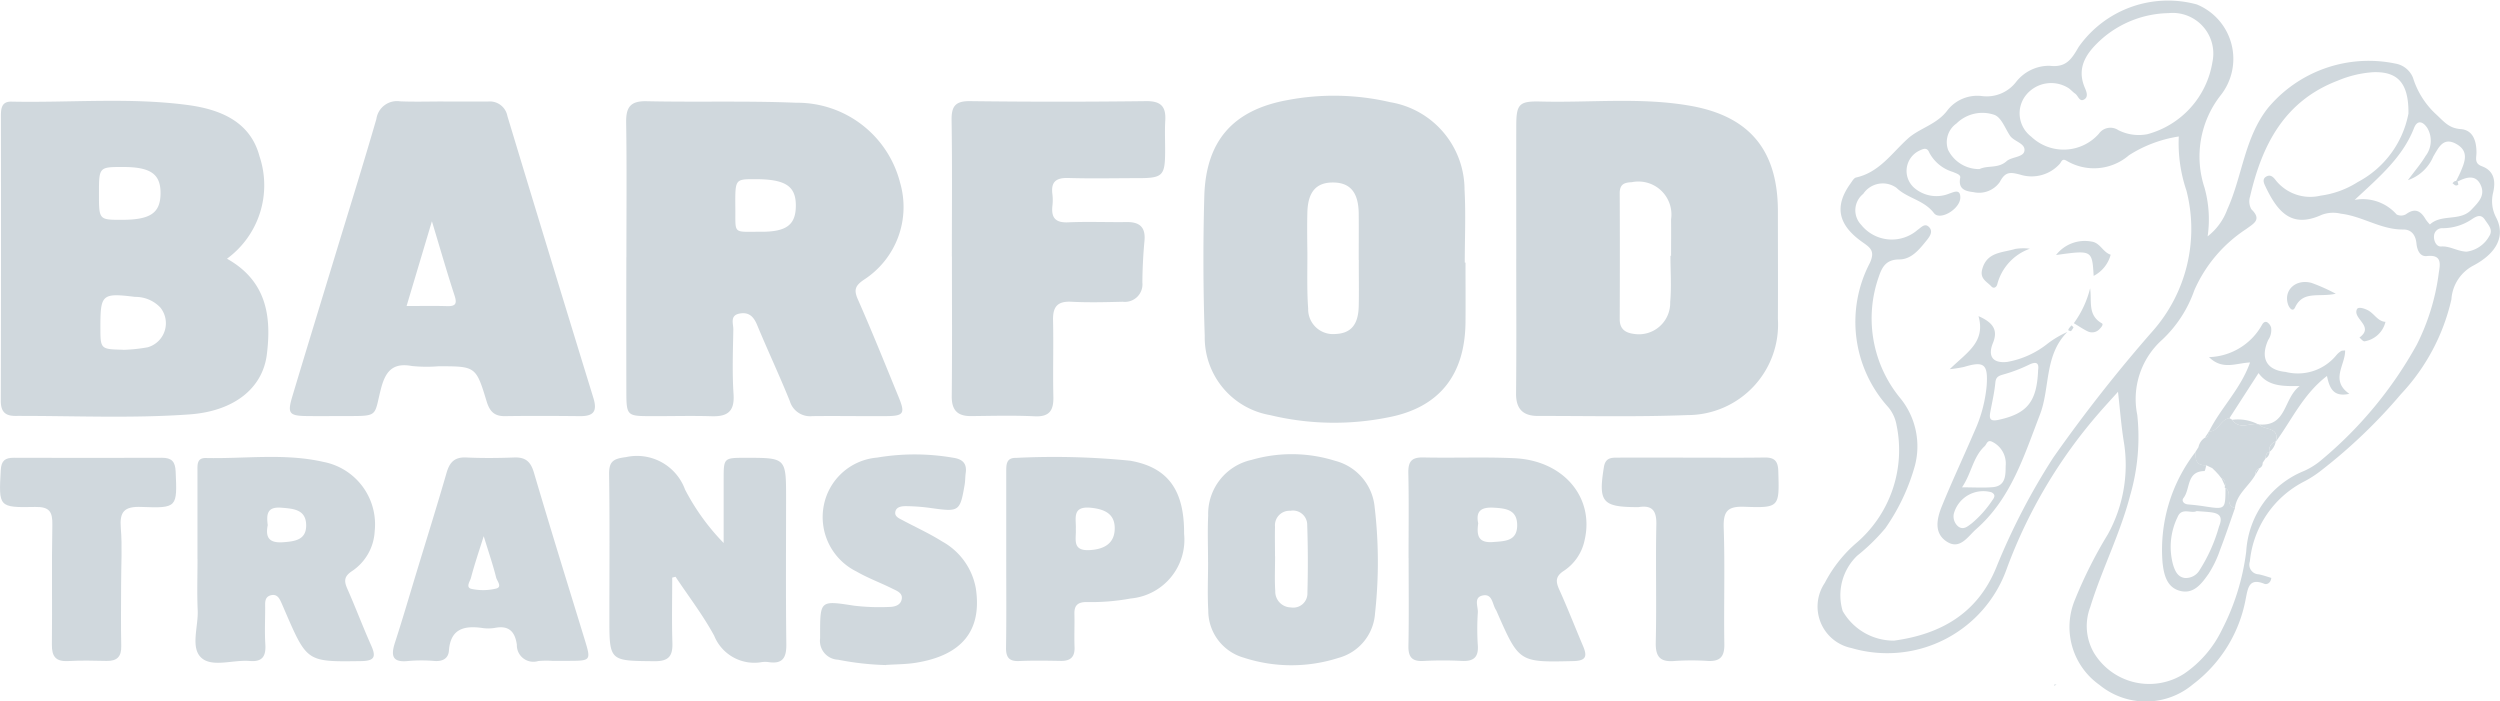 <svg id="Group_12664" data-name="Group 12664" xmlns="http://www.w3.org/2000/svg" xmlns:xlink="http://www.w3.org/1999/xlink" width="140.126" height="39.314" viewBox="0 0 140.126 39.314">
  <defs>
    <clipPath id="clip-path">
      <rect id="Rectangle_7207" data-name="Rectangle 7207" width="140.126" height="39.314" fill="#d0d8dd"/>
    </clipPath>
  </defs>
  <g id="Group_12574" data-name="Group 12574" clip-path="url(#clip-path)">
    <path id="Path_206595" data-name="Path 206595" d="M188.291,39.151c0-2.512.026-5.025-.014-7.537-.014-.862.233-1.224,1.156-1.2,2.791.061,5.588-.03,8.376.085a5.949,5.949,0,0,1,5.822,4.48,4.854,4.854,0,0,1-2.04,5.448c-.469.325-.565.555-.326,1.095.8,1.81,1.537,3.65,2.288,5.482.378.923.287,1.054-.739,1.06-1.365.008-2.731-.016-4.1,0a1.185,1.185,0,0,1-1.264-.845c-.579-1.434-1.239-2.835-1.832-4.264-.194-.467-.457-.733-.971-.642-.576.1-.357.572-.363.9-.021,1.209-.067,2.423.013,3.627.065.974-.349,1.257-1.234,1.23-1.116-.035-2.234,0-3.352-.006-1.414,0-1.42-.005-1.423-1.467q-.008-3.722,0-7.444m6.107-2.868c.028,1.626-.2,1.437,1.431,1.445,1.449.007,1.966-.392,1.962-1.485s-.607-1.466-2.3-1.463c-1.1,0-1.1,0-1.093,1.5" transform="translate(-153.181 -24.74)" fill="#d0d8dd"/>
    <path id="Path_206596" data-name="Path 206596" d="M12.915,39.16c2.23,1.251,2.5,3.241,2.233,5.37-.238,1.9-1.846,3.179-4.337,3.357-3.25.232-6.511.074-9.768.084-.589,0-.808-.267-.807-.857Q.257,39.16.243,31.207c0-.428.013-.864.586-.852,3.284.069,6.579-.243,9.851.185,1.831.24,3.54.915,4.059,2.885a5.1,5.1,0,0,1-1.824,5.735M5.739,35.523c0,1.458,0,1.458,1.282,1.457,1.612,0,2.167-.385,2.17-1.5,0-1.07-.56-1.461-2.107-1.461-1.345,0-1.345,0-1.345,1.506m1.353,8.743a8.909,8.909,0,0,0,1.375-.143,1.4,1.4,0,0,0,.709-2.232A1.919,1.919,0,0,0,7.764,41.3c-1.853-.229-1.945-.144-1.945,1.679,0,1.254,0,1.254,1.274,1.283" transform="translate(-0.192 -24.659)" fill="#d0d8dd"/>
    <path id="Path_206597" data-name="Path 206597" d="M455.9,39.1c0-2.449-.006-4.9,0-7.347,0-1.25.154-1.419,1.379-1.387,2.786.072,5.587-.248,8.357.235,3.346.583,4.924,2.5,4.929,5.906,0,2.015.01,4.03,0,6.045a5.077,5.077,0,0,1-5.081,5.389c-2.787.109-5.582.045-8.373.048-.83,0-1.231-.39-1.222-1.263.026-2.542.009-5.084.01-7.626m8.648-.087h.03c0-.68.008-1.361,0-2.041a1.849,1.849,0,0,0-2.2-2.085c-.457.018-.681.137-.678.633.012,2.35.008,4.7,0,7.049,0,.55.311.76.8.822a1.757,1.757,0,0,0,2.029-1.785c.079-.858.015-1.729.015-2.594" transform="translate(-370.913 -24.675)" fill="#d0d8dd"/>
    <path id="Path_206598" data-name="Path 206598" d="M376.553,38.138c0,1.117.01,2.233,0,3.35-.031,2.934-1.453,4.768-4.312,5.321a15.316,15.316,0,0,1-6.646-.123,4.415,4.415,0,0,1-3.658-4.432q-.133-3.9-.025-7.813c.082-3.127,1.61-4.865,4.692-5.416a13.9,13.9,0,0,1,5.726.122,4.981,4.981,0,0,1,4.169,4.9c.075,1.36.013,2.728.013,4.092h.043m-5.987-.155c0-.868.009-1.736,0-2.6-.015-1.186-.485-1.738-1.454-1.735-.932,0-1.394.532-1.424,1.674-.019.743-.009,1.488,0,2.231.006,1.053-.032,2.11.044,3.158a1.393,1.393,0,0,0,1.508,1.43c.876-.03,1.3-.507,1.326-1.551.021-.867,0-1.735.006-2.6" transform="translate(-294.411 -23.42)" fill="#d0d8dd"/>
    <path id="Path_206599" data-name="Path 206599" d="M568.538,13.244a3.384,3.384,0,0,0,1.1-1.514c.844-1.86.954-4,2.275-5.676a7.355,7.355,0,0,1,7.15-2.489,1.3,1.3,0,0,1,.979.789,4.667,4.667,0,0,0,1.333,2.088c.428.4.691.744,1.344.794.693.052.885.676.882,1.321,0,.291-.132.6.3.76.682.251.783.811.64,1.454a1.969,1.969,0,0,0,.164,1.425c.508.982.094,1.956-1.264,2.682a2.305,2.305,0,0,0-1.244,1.9,11.471,11.471,0,0,1-2.828,5.313,29.7,29.7,0,0,1-4.472,4.28,6.112,6.112,0,0,1-1.013.648,5.641,5.641,0,0,0-2.984,4.45.542.542,0,0,0,.5.722c.237.049.467.131.7.2-.021.288-.256.386-.377.336-.871-.36-.929.225-1.053.825a7.75,7.75,0,0,1-2.955,4.8,4.1,4.1,0,0,1-5.243.039,3.972,3.972,0,0,1-1.364-4.806,25.114,25.114,0,0,1,1.831-3.635,8.04,8.04,0,0,0,.894-5.2c-.142-.877-.208-1.766-.324-2.79-.4.446-.747.82-1.08,1.206a28.114,28.114,0,0,0-5.14,8.668,7.107,7.107,0,0,1-8.719,4.489,2.372,2.372,0,0,1-1.492-3.656,7.5,7.5,0,0,1,1.7-2.177,6.86,6.86,0,0,0,2.314-6.684,2.125,2.125,0,0,0-.465-.99A7.12,7.12,0,0,1,549.6,14.74c.3-.657.042-.848-.4-1.157-1.4-.98-1.6-2.028-.682-3.3.09-.125.188-.307.311-.334,1.308-.294,1.991-1.359,2.9-2.179.664-.6,1.642-.786,2.246-1.621a2.123,2.123,0,0,1,1.926-.762,2.076,2.076,0,0,0,1.9-.8,2.354,2.354,0,0,1,1.875-.9c.932.115,1.234-.379,1.629-1.058a6.126,6.126,0,0,1,6.621-2.38,3.294,3.294,0,0,1,1.31,5.126,5.567,5.567,0,0,0-.877,5.149,6.589,6.589,0,0,1,.173,2.728m-1.628-5.6A7.2,7.2,0,0,0,564.126,8.7a3,3,0,0,1-3.486.318c-.279-.169-.292.054-.4.17a2.119,2.119,0,0,1-2.214.6c-.547-.141-.831-.186-1.142.413a1.422,1.422,0,0,1-1.483.567c-.452-.051-.861-.167-.736-.805.035-.181-.239-.247-.407-.325a2.206,2.206,0,0,1-1.328-1.087c-.119-.3-.322-.218-.532-.118a1.261,1.261,0,0,0-.254,2.143,1.905,1.905,0,0,0,1.927.267c.225-.069.6-.279.6.226,0,.638-1.135,1.325-1.479.875-.565-.739-1.484-.821-2.1-1.416a1.316,1.316,0,0,0-1.863.339,1.177,1.177,0,0,0-.114,1.736,2.2,2.2,0,0,0,3.155.288c.2-.133.4-.4.635-.176.251.241.075.513-.108.741-.412.513-.86,1.082-1.542,1.086-.738,0-.967.415-1.153.966a7.023,7.023,0,0,0,1.22,6.83,4.275,4.275,0,0,1,.805,3.757,11.489,11.489,0,0,1-1.66,3.515,11.078,11.078,0,0,1-1.579,1.54,3.073,3.073,0,0,0-.81,3.1,3.3,3.3,0,0,0,2.878,1.658c2.606-.356,4.667-1.515,5.722-4.083a37.056,37.056,0,0,1,3.2-6.172,83.583,83.583,0,0,1,5.545-7.062,8.647,8.647,0,0,0,1.921-7.912,8.25,8.25,0,0,1-.428-3.029m12.872-1.268c.025-1.746-.615-2.383-1.982-2.335a6.154,6.154,0,0,0-1.978.473c-3,1.145-4.248,3.607-4.918,6.5a.9.9,0,0,0,.073.709c.61.588.123.8-.289,1.11a7.868,7.868,0,0,0-2.908,3.433,6.919,6.919,0,0,1-1.806,2.776,4.457,4.457,0,0,0-1.39,4.213,11.728,11.728,0,0,1-.4,4.508c-.56,2.152-1.583,4.137-2.236,6.256a2.994,2.994,0,0,0,.22,2.59,3.623,3.623,0,0,0,5.041,1.147,6.263,6.263,0,0,0,2.106-2.437,13.124,13.124,0,0,0,1.375-4.413,5.2,5.2,0,0,1,3.241-4.515,4.045,4.045,0,0,0,1.014-.648,22.727,22.727,0,0,0,5.3-6.42,12.416,12.416,0,0,0,1.242-4.064c.08-.475.17-1.007-.669-.913-.4.045-.552-.348-.587-.71-.045-.462-.282-.784-.738-.778-1.243.017-2.279-.743-3.495-.886a1.836,1.836,0,0,0-1.073.061c-1.642.752-2.442-.082-3.149-1.569-.081-.17-.223-.434.045-.578.229-.123.381.022.532.222a2.475,2.475,0,0,0,2.506.852,5.136,5.136,0,0,0,2.081-.761,5.506,5.506,0,0,0,2.84-3.826M566.339.736a5.844,5.844,0,0,0-3.73,1.438c-.788.708-1.48,1.553-.952,2.762.1.234.2.516-.066.65-.248.126-.317-.223-.483-.337-.127-.087-.23-.208-.356-.3a1.814,1.814,0,0,0-2.415.4,1.639,1.639,0,0,0,.306,2.309,2.635,2.635,0,0,0,3.794-.163.793.793,0,0,1,1.09-.2,2.539,2.539,0,0,0,1.629.227A5.011,5.011,0,0,0,568.8,3.484,2.279,2.279,0,0,0,566.339.736M579.757,10.1c.394-.531.733-.92.991-1.357a1.4,1.4,0,0,0,.1-1.564c-.245-.377-.562-.476-.748,0-.64,1.636-1.932,2.728-3.325,4.025a2.524,2.524,0,0,1,2.35.816.55.55,0,0,0,.523-.01c.513-.377.833-.187,1.107.287a2.131,2.131,0,0,0,.237.285c.656-.608,1.691-.154,2.324-.827.363-.386.794-.775.528-1.37s-.767-.512-1.434-.135c.175-.355.245-.484.3-.618.239-.559.482-1.142-.214-1.548-.76-.443-1.015.195-1.313.683a2.381,2.381,0,0,1-1.425,1.332m-24.014-.621c.46-.225,1.044-.016,1.522-.445.273-.245.926-.21.995-.563.085-.443-.585-.524-.815-.878-.263-.4-.467-.986-.844-1.146a2.066,2.066,0,0,0-2.146.475,1.281,1.281,0,0,0-.466,1.49,1.936,1.936,0,0,0,1.754,1.067m27.287,4.63a1.708,1.708,0,0,0,1.282-.867c.243-.362-.051-.636-.231-.915-.208-.323-.44-.232-.705-.061a2.937,2.937,0,0,1-1.655.526.457.457,0,0,0-.5.424c-.027.259.117.621.4.6.492-.032.884.261,1.411.292" transform="translate(-444.794 0)" fill="#d0d8dd"/>
    <path id="Path_206600" data-name="Path 206600" d="M95.8,30.469c.838,0,1.677.006,2.515,0a1,1,0,0,1,1.074.813q2.392,7.91,4.822,15.808c.238.772-.018,1.021-.76,1.014-1.4-.014-2.8-.021-4.192,0-.608.011-.865-.275-1.033-.827-.6-1.973-.618-1.968-2.7-1.968a8.2,8.2,0,0,1-1.488-.015c-1.111-.208-1.5.341-1.747,1.32-.384,1.526-.11,1.483-2,1.485-.714,0-1.429.009-2.143,0-.991-.014-1.1-.145-.813-1.1.8-2.668,1.619-5.33,2.429-7.994.766-2.517,1.551-5.028,2.282-7.555a1.166,1.166,0,0,1,1.327-.991c.806.034,1.614.008,2.422.008v0m-.636,6.713-1.42,4.752c.811,0,1.542-.016,2.273.006.488.014.562-.147.414-.6-.419-1.282-.791-2.58-1.267-4.157" transform="translate(-70.95 -24.779)" fill="#d0d8dd"/>
    <path id="Path_206601" data-name="Path 206601" d="M286.15,39.127c0-2.543.025-5.086-.015-7.628-.013-.788.19-1.1,1.037-1.09q4.932.062,9.866,0c.826-.009,1.121.3,1.074,1.09-.037.618,0,1.24-.009,1.86-.013,1.21-.17,1.361-1.426,1.366-1.334,0-2.669.032-4-.008-.692-.021-.982.218-.891.912a2.738,2.738,0,0,1,0,.65c-.073.67.173.956.888.923,1.084-.049,2.171,0,3.257-.015.746-.013,1.088.285,1.015,1.061s-.111,1.545-.118,2.319a.984.984,0,0,1-1.1,1.086c-.961.024-1.925.049-2.884,0-.788-.039-1.04.293-1.022,1.041.033,1.426-.015,2.853.018,4.279.018.769-.213,1.143-1.06,1.1-1.176-.056-2.357-.024-3.536-.011-.777.009-1.11-.326-1.1-1.126.027-2.6.01-5.209.01-7.814" transform="translate(-232.798 -24.74)" fill="#d0d8dd"/>
    <path id="Path_206602" data-name="Path 206602" d="M423.5,143.2c0-1.581.023-3.163-.012-4.744-.014-.624.149-.9.825-.888,1.706.039,3.415-.035,5.118.043,2.761.127,4.492,2.2,3.938,4.587a2.711,2.711,0,0,1-1.166,1.726c-.474.308-.461.6-.255,1.053.471,1.042.886,2.11,1.333,3.163.235.556.19.825-.539.842-3.039.07-3.038.09-4.272-2.716a1.238,1.238,0,0,0-.08-.167c-.2-.315-.186-.912-.738-.794-.52.111-.246.625-.269.954a14.059,14.059,0,0,0,0,1.859c.042.665-.256.882-.882.856a20.487,20.487,0,0,0-2.14,0c-.648.041-.881-.194-.868-.846.033-1.643.011-3.287.011-4.93m3.9-1.937c-.086.639-.031,1.112.823,1.049.693-.051,1.379-.051,1.361-.978-.017-.841-.644-.91-1.317-.948s-1.017.166-.867.878" transform="translate(-344.55 -111.928)" fill="#d0d8dd"/>
    <path id="Path_206603" data-name="Path 206603" d="M186.693,144.019c0,1.222-.028,2.445.01,3.666.024.752-.221,1.031-1.015,1.023-2.519-.023-2.518.007-2.517-2.463,0-2.668.024-5.337-.015-8-.011-.733.223-.886.943-.976a2.867,2.867,0,0,1,3.311,1.813,12.534,12.534,0,0,0,2.166,3c0-1.185,0-2.37,0-3.555,0-1.219,0-1.219,1.241-1.22,2.259,0,2.258,0,2.258,2.261,0,2.73-.021,5.461.014,8.19.01.755-.206,1.122-1,1a1.351,1.351,0,0,0-.372,0,2.425,2.425,0,0,1-2.671-1.477c-.625-1.155-1.437-2.208-2.167-3.306l-.188.047" transform="translate(-149.015 -111.647)" fill="#d0d8dd"/>
    <path id="Path_206604" data-name="Path 206604" d="M58.88,143.118q0-2.464,0-4.928c0-.347-.039-.74.47-.729,2.2.049,4.412-.278,6.58.216a3.564,3.564,0,0,1,2.884,3.879,2.861,2.861,0,0,1-1.289,2.255c-.443.3-.428.564-.241.988.462,1.046.864,2.119,1.33,3.163.279.625.211.872-.555.882-3.03.042-3.03.061-4.25-2.75-.062-.142-.12-.284-.183-.425-.128-.286-.247-.623-.651-.51-.345.1-.3.427-.3.7,0,.682-.034,1.366.009,2.045.041.662-.158.995-.879.933-.921-.078-2.092.372-2.7-.173-.632-.562-.171-1.752-.212-2.665-.044-.959-.01-1.921-.01-2.882m3.935-1.89c-.133.668.058,1.01.855.955.687-.048,1.307-.138,1.3-.955-.009-.873-.687-.925-1.389-.981-.82-.066-.838.385-.765.982" transform="translate(-47.812 -111.789)" fill="#d0d8dd"/>
    <path id="Path_206605" data-name="Path 206605" d="M363.193,142.621c0-.869-.034-1.74.007-2.607a3.1,3.1,0,0,1,2.435-3.127,8.1,8.1,0,0,1,4.679.053,2.964,2.964,0,0,1,2.217,2.6,26.281,26.281,0,0,1,.022,5.942,2.776,2.776,0,0,1-2.056,2.506,8.622,8.622,0,0,1-5.309-.016,2.738,2.738,0,0,1-1.983-2.648c-.052-.9-.01-1.8-.01-2.7h0m3.748-.326h.007c0,.65-.031,1.3.01,1.949a.887.887,0,0,0,.875.91.793.793,0,0,0,.927-.816q.052-1.9-.011-3.8a.8.8,0,0,0-.947-.8.813.813,0,0,0-.858.889c-.013.557,0,1.114,0,1.671" transform="translate(-295.481 -111.111)" fill="#d0d8dd"/>
    <path id="Path_206606" data-name="Path 206606" d="M302.524,143.185q0-2.464,0-4.927c0-.391,0-.781.545-.768a42.88,42.88,0,0,1,6.4.158c2.13.371,3.039,1.66,3.024,4.092a3.308,3.308,0,0,1-2.99,3.63,12.147,12.147,0,0,1-2.494.2c-.473.006-.676.187-.664.661.017.619-.017,1.24.008,1.859.022.561-.228.788-.773.779-.775-.013-1.552-.028-2.325.007-.578.026-.751-.209-.742-.765.026-1.642.01-3.285.01-4.927m3.9-1.708c.038.531-.241,1.233.761,1.183.913-.046,1.415-.434,1.421-1.212.006-.747-.458-1.077-1.348-1.163-1.079-.1-.8.63-.834,1.192" transform="translate(-246.124 -111.825)" fill="#d0d8dd"/>
    <path id="Path_206607" data-name="Path 206607" d="M127.133,148.963a5.222,5.222,0,0,0-.837.006.926.926,0,0,1-1.2-.913c-.1-.729-.446-1.1-1.232-.944a2.3,2.3,0,0,1-.743,0c-1.009-.135-1.745.07-1.833,1.278-.032.432-.344.607-.795.577a8.683,8.683,0,0,0-1.488,0c-.919.1-.971-.324-.737-1.044.43-1.324.819-2.661,1.224-3.993.558-1.834,1.131-3.664,1.663-5.506.17-.589.442-.894,1.1-.864.9.042,1.8.033,2.7,0,.635-.022.922.242,1.1.856.927,3.144,1.9,6.275,2.862,9.41.335,1.1.311,1.128-.854,1.132-.31,0-.621,0-.931,0m-3.894-6.986c-.3.948-.532,1.635-.715,2.335-.05.192-.322.545.042.621a3.106,3.106,0,0,0,1.369-.02c.363-.093.047-.429,0-.622-.17-.684-.4-1.354-.695-2.315" transform="translate(-96.126 -111.918)" fill="#d0d8dd"/>
    <path id="Path_206608" data-name="Path 206608" d="M250.275,148.474a15.813,15.813,0,0,1-2.681-.3,1.059,1.059,0,0,1-1.01-1.2c0-.062,0-.124,0-.186,0-1.957,0-1.935,1.913-1.641a12.07,12.07,0,0,0,1.948.07c.309,0,.665-.092.718-.458.048-.335-.293-.451-.531-.57-.664-.332-1.369-.589-2.009-.959a3.4,3.4,0,0,1-1.843-3.642,3.328,3.328,0,0,1,3-2.743,12.612,12.612,0,0,1,4.259.008c.519.076.786.311.706.861-.031.214-.022.434-.059.647-.256,1.5-.313,1.531-1.826,1.321a10.765,10.765,0,0,0-1.48-.115c-.226,0-.55.036-.584.348-.027.246.229.343.418.444.736.394,1.5.739,2.207,1.185a3.75,3.75,0,0,1,1.892,2.633c.354,2.354-.765,3.753-3.367,4.169-.549.088-1.112.083-1.669.121" transform="translate(-200.617 -111.197)" fill="#d0d8dd"/>
    <path id="Path_206609" data-name="Path 206609" d="M6.789,144.632c0,1.179-.02,2.359.007,3.538.014.6-.236.85-.824.837-.714-.016-1.43-.034-2.142.007-.7.04-.93-.247-.922-.925.026-2.234-.018-4.47.026-6.7.015-.744-.157-1.028-.965-1.012-2.059.042-2.041,0-1.927-2.064.03-.536.244-.695.739-.693q4.146.015,8.291,0c.56,0,.749.22.773.772.088,2.006.1,2.062-1.916,1.984-.967-.037-1.235.262-1.158,1.191.085,1.017.019,2.047.018,3.071" transform="translate(0 -111.962)" fill="#d0d8dd"/>
    <path id="Path_206610" data-name="Path 206610" d="M486.641,137.6c1.366,0,2.732.014,4.1-.007.553-.008.75.195.767.761.061,2.017.078,2.072-1.889,2-.959-.037-1.2.251-1.17,1.189.074,2.169,0,4.343.035,6.514.011.688-.229.968-.908.939a14.125,14.125,0,0,0-1.861,0c-.8.072-1.095-.2-1.075-1.039.052-2.2-.014-4.406.033-6.607.017-.781-.232-1.1-1-.976a.6.6,0,0,1-.093,0c-1.945-.007-2.164-.292-1.845-2.252.088-.542.444-.521.815-.522,1.366-.007,2.732,0,4.1,0" transform="translate(-391.834 -111.949)" fill="#d0d8dd"/>
    <path id="Path_206611" data-name="Path 206611" d="M617.727,205.751l-.138.024.043.057.106-.086-.011,0" transform="translate(-502.467 -167.394)" fill="#d0d8dd"/>
    <path id="Path_206612" data-name="Path 206612" d="M583.277,98.031c.947-.932,2.016-1.508,1.607-2.968.81.354,1.108.775.811,1.5-.307.747-.014,1.16.808,1.064a5.037,5.037,0,0,0,2.261-1.028,5.476,5.476,0,0,1,1.1-.649c-1.307,1.31-.956,3.127-1.54,4.641-.891,2.31-1.621,4.7-3.568,6.408-.458.4-.9,1.171-1.629.716-.774-.482-.573-1.32-.289-2.019.571-1.4,1.221-2.777,1.818-4.172a7.848,7.848,0,0,0,.688-2.592c.075-1.18-.149-1.362-1.271-1.022a7.722,7.722,0,0,1-.8.126m4.948.079c.064-.388-.042-.565-.547-.31a8.264,8.264,0,0,1-1.387.524c-.26.077-.427.127-.458.455-.053.552-.18,1.1-.282,1.645-.076.407,0,.548.477.443,1.571-.347,2.127-.992,2.2-2.756m-4.263,6.542c.68,0,1.206.036,1.724-.009.737-.064.716-.695.721-1.188a1.353,1.353,0,0,0-.767-1.362c-.266-.12-.293.144-.412.255-.657.611-.734,1.52-1.265,2.3m-.459,1.474a.73.73,0,0,0,.265.74c.293.195.525-.037.74-.193a6.013,6.013,0,0,0,1.157-1.3c.131-.171.178-.317-.054-.439a1.709,1.709,0,0,0-2.108,1.191" transform="translate(-473.988 -77.343)" fill="#d0d8dd"/>
    <path id="Path_206613" data-name="Path 206613" d="M598.575,74.674a2.884,2.884,0,0,0-1.825,1.985c-.038.164-.194.283-.338.126-.241-.264-.645-.418-.515-.935.253-1.007,1.146-.944,1.86-1.164a2.9,2.9,0,0,1,.818-.012" transform="translate(-484.799 -60.734)" fill="#d0d8dd"/>
    <path id="Path_206614" data-name="Path 206614" d="M620.348,74.446c-.086-1.449-.086-1.449-2.108-1.169a2.038,2.038,0,0,1,1.991-.753c.485.065.635.6,1.071.735a1.874,1.874,0,0,1-.953,1.187" transform="translate(-502.998 -58.983)" fill="#d0d8dd"/>
    <path id="Path_206615" data-name="Path 206615" d="M624.5,86.707c.106.723-.153,1.5.66,1.96.1.054-.028.218-.117.306a.566.566,0,0,1-.678.144c-.261-.126-.5-.293-.778-.457a5.592,5.592,0,0,0,.912-1.953" transform="translate(-507.348 -70.544)" fill="#d0d8dd"/>
    <path id="Path_206616" data-name="Path 206616" d="M622.142,97.852c.047.052.111.1.1.12a1.452,1.452,0,0,1-.141.206c-.052-.038-.2,0-.122-.141a1.247,1.247,0,0,1,.159-.186" transform="translate(-506.025 -79.612)" fill="#d0d8dd"/>
    <path id="Path_206617" data-name="Path 206617" d="M664.215,102.916c.65-1.317,1.765-2.366,2.3-3.87-.792.033-1.541.446-2.3-.3a3.52,3.52,0,0,0,2.977-1.822c.076-.131.18-.193.291-.128a.543.543,0,0,1,.211.286.977.977,0,0,1-.163.706c-.442.989-.12,1.682.98,1.788a2.79,2.79,0,0,0,2.834-.929,1.1,1.1,0,0,1,.276-.242c.044-.031.116-.021.222-.036.023.809-.856,1.673.236,2.433-.887.2-1.111-.311-1.252-1-1.336,1.022-1.97,2.462-2.872,3.689.24-.851-.643-.627-.931-.972,1.571.128,1.345-1.446,2.274-2.153-1.013.018-1.78,0-2.307-.726l-1.633,2.53c-.5.073-.6.742-1.139.751" transform="translate(-540.399 -78.729)" fill="#d0d8dd"/>
    <path id="Path_206618" data-name="Path 206618" d="M660.968,126.476c.539-.01.642-.679,1.139-.751l.167.094c.392.572.95.18,1.429.245l.07.009c.289.345,1.172.12.931.972l0-.005a.512.512,0,0,0-.356.586l.01-.016c-.183.059-.218.2-.213.371l0-.008-.171.257a.3.3,0,0,1-.186.305.341.341,0,0,0-.218.356c-.355.64-1.045,1.076-1.149,1.87-.618-.161-.108-.863-.535-1.116a.059.059,0,0,1-.021-.1c.023-.187.015-.36-.2-.443l.018.021-.171-.221-.177-.193-.186-.182-.34-.162c-.562.029-.633-.323-.59-.762l0,0,.157-.249a.842.842,0,0,1,.337-.517c.194-.043.24-.186.242-.358Z" transform="translate(-537.152 -102.289)" fill="#d0d8dd"/>
    <path id="Path_206619" data-name="Path 206619" d="M653.6,137.84c.427.253-.083.955.535,1.116-.277.783-.539,1.571-.838,2.345a6.124,6.124,0,0,1-.636,1.331c-.386.549-.839,1.186-1.632.963-.721-.2-.883-.913-.955-1.563a8.944,8.944,0,0,1,1.863-6.237c-.043.44.028.791.59.762-.035.114-.069.328-.106.329-1.021.014-.78,1.013-1.174,1.509-.122.154.006.34.252.361.307.026.613.06.917.107,1.18.182,1.18.184,1.184-1.024m-1.616,1.29c-.293.164-.837-.232-1.068.333a3.814,3.814,0,0,0-.246,2.7c.106.322.244.654.64.716a.893.893,0,0,0,.847-.453,9.052,9.052,0,0,0,1.08-2.426c.212-.516.07-.733-.436-.8-.244-.032-.49-.042-.818-.069" transform="translate(-528.861 -110.483)" fill="#d0d8dd"/>
    <path id="Path_206620" data-name="Path 206620" d="M690.426,85.454c-.971.209-1.834-.191-2.282.766-.135.288-.34.019-.406-.205-.229-.771.446-1.4,1.318-1.173a10.023,10.023,0,0,1,1.37.612" transform="translate(-559.504 -68.989)" fill="#d0d8dd"/>
    <path id="Path_206621" data-name="Path 206621" d="M710.163,93.348a1.442,1.442,0,0,1-1.186,1.095c-.1-.017-.183-.139-.274-.213.868-.626-.4-1.057-.139-1.589.072-.149.4-.048.6.052.377.192.566.637,1,.656" transform="translate(-576.456 -75.31)" fill="#d0d8dd"/>
    <path id="Path_206622" data-name="Path 206622" d="M682.349,133.364a.512.512,0,0,1,.356-.586.947.947,0,0,1-.356.586" transform="translate(-555.151 -108.028)" fill="#d0d8dd"/>
    <path id="Path_206623" data-name="Path 206623" d="M678.235,141.16a.34.34,0,0,1,.217-.356l-.217.356" transform="translate(-551.809 -114.558)" fill="#d0d8dd"/>
    <path id="Path_206624" data-name="Path 206624" d="M681.29,136.207c-.006-.168.029-.311.213-.371a.43.43,0,0,1-.213.371" transform="translate(-554.294 -110.516)" fill="#d0d8dd"/>
    <path id="Path_206625" data-name="Path 206625" d="M663.182,129.742c0,.172-.048.315-.242.358l.242-.358" transform="translate(-539.365 -105.558)" fill="#d0d8dd"/>
    <path id="Path_206626" data-name="Path 206626" d="M660.443,134.439l-.157.249.157-.249" transform="translate(-537.206 -109.379)" fill="#d0d8dd"/>
    <path id="Path_206627" data-name="Path 206627" d="M680.4,138.043l.171-.257-.171.257" transform="translate(-553.569 -112.102)" fill="#d0d8dd"/>
    <path id="Path_206628" data-name="Path 206628" d="M737.788,54.621a.22.22,0,0,1-.136.052c-.069-.008-.131-.08-.2-.124.042-.039.078-.1.128-.113.075-.025.173-.053.2.185" transform="translate(-599.991 -44.276)" fill="#d0d8dd"/>
    <path id="Path_206629" data-name="Path 206629" d="M671.239,126.191a2.457,2.457,0,0,1,1.429.245c-.479-.066-1.037.326-1.429-.245" transform="translate(-546.117 -102.661)" fill="#d0d8dd"/>
    <path id="Path_206630" data-name="Path 206630" d="M668.23,144.287l-.2-.443c.212.083.22.256.2.443" transform="translate(-543.509 -117.031)" fill="#d0d8dd"/>
    <path id="Path_206631" data-name="Path 206631" d="M667.381,142.99l-.171-.221.171.221" transform="translate(-542.839 -116.156)" fill="#d0d8dd"/>
    <path id="Path_206632" data-name="Path 206632" d="M665.449,140.938l-.186-.182.186.182" transform="translate(-541.255 -114.519)" fill="#d0d8dd"/>
  </g>
</svg>
